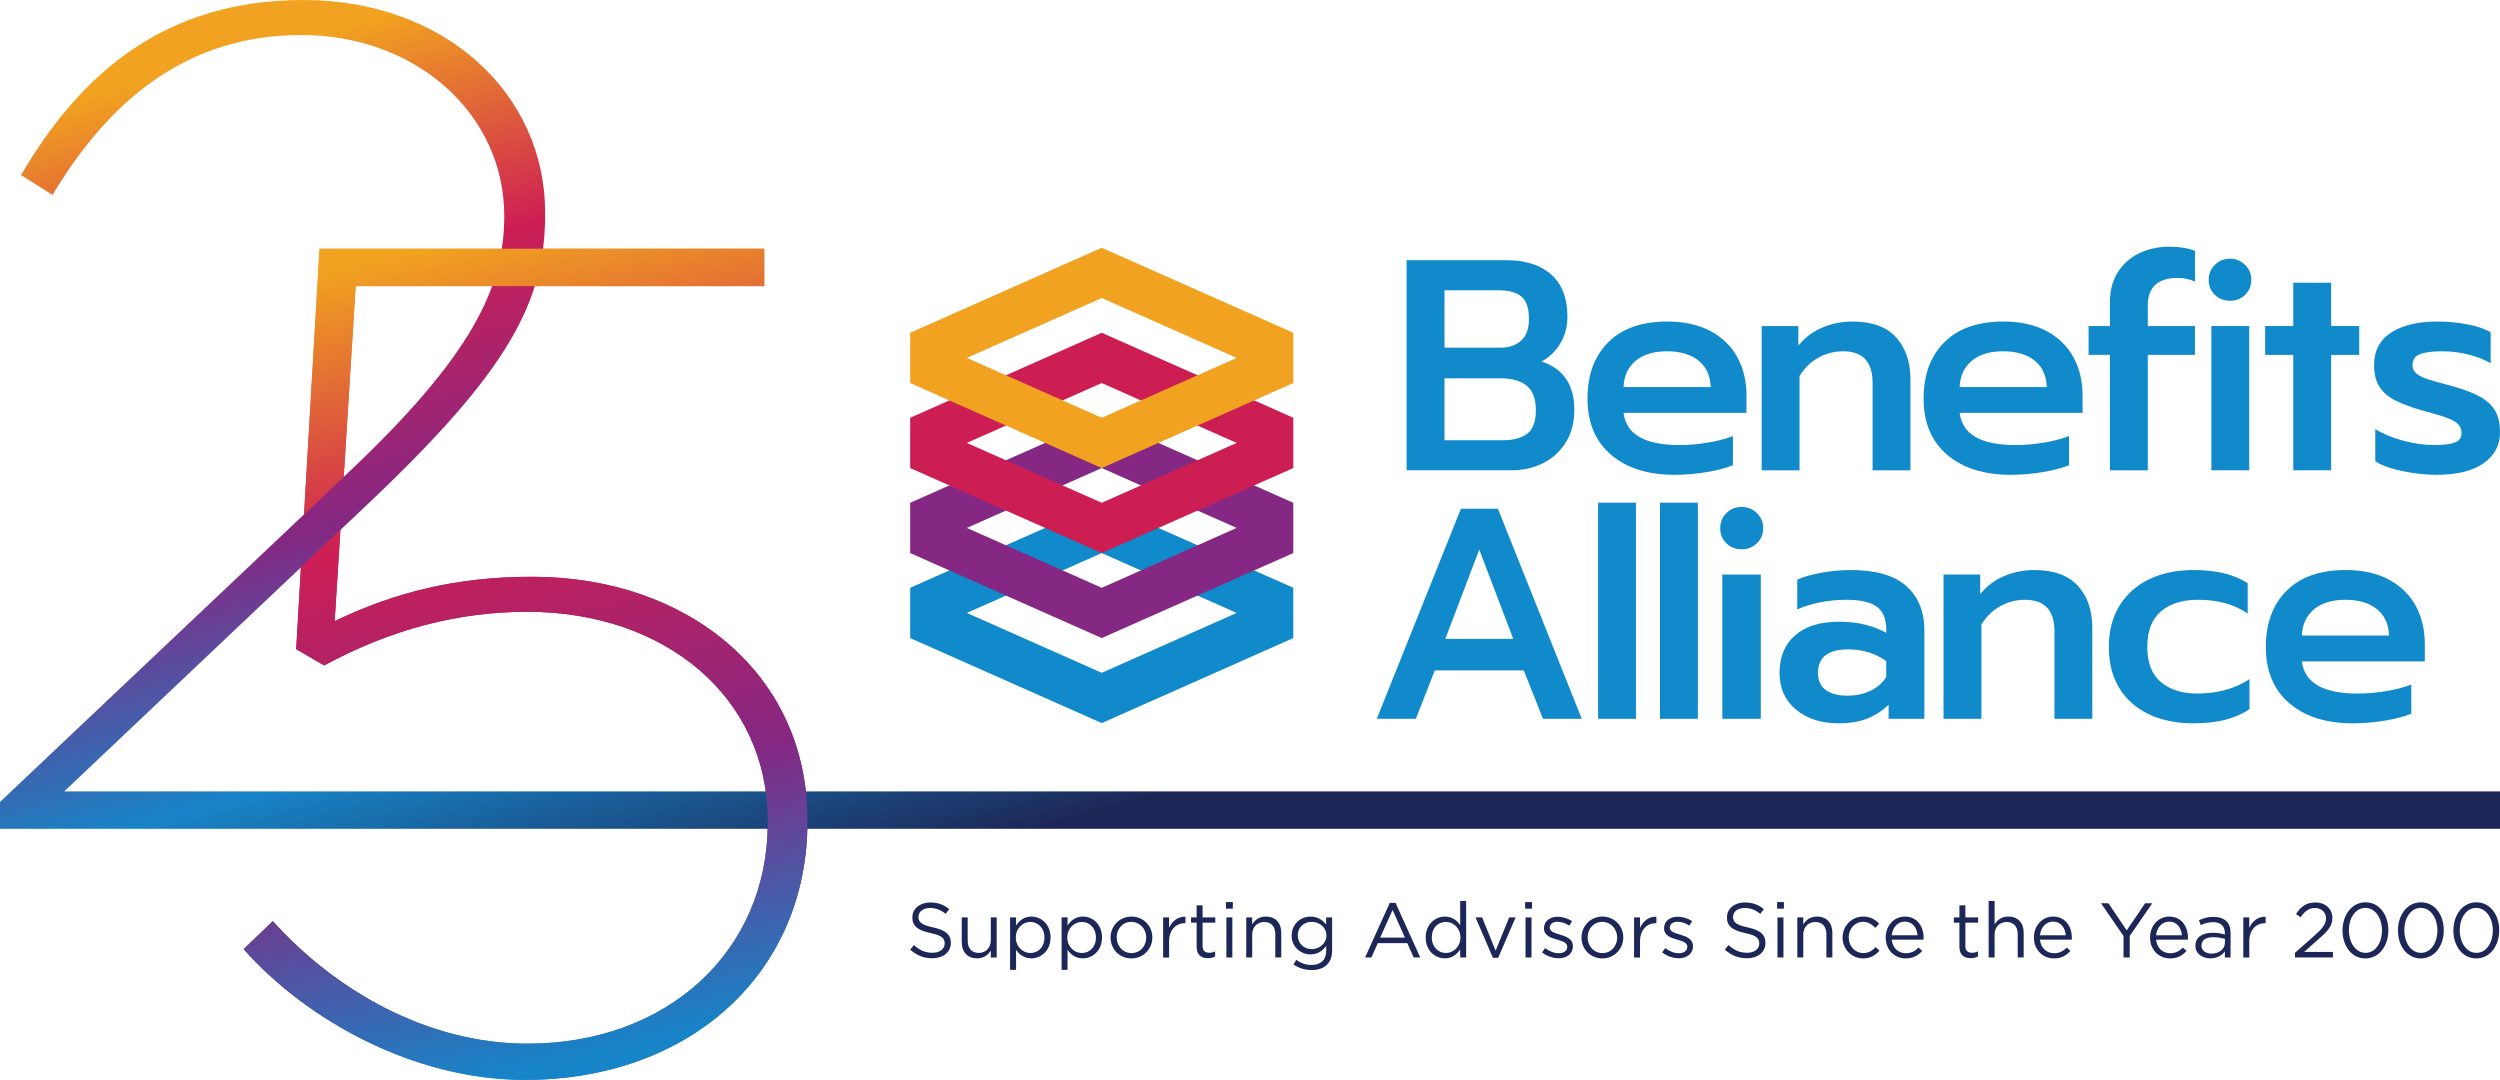 <?xml version="1.0" encoding="UTF-8"?>
<svg id="Layer_1" data-name="Layer 1" xmlns="http://www.w3.org/2000/svg" xmlns:xlink="http://www.w3.org/1999/xlink" version="1.1" viewBox="0 0 1701.694 735.042">
  <defs>
    <style>
      .cls-1 {
        fill: url(#New_Gradient_Swatch_1);
      }

      .cls-1, .cls-2, .cls-3, .cls-4, .cls-5, .cls-6, .cls-7, .cls-8 {
        stroke-width: 0px;
      }

      .cls-9 {
        clip-path: url(#clippath);
      }

      .cls-2 {
        fill: none;
      }

      .cls-3 {
        fill: #f1a220;
      }

      .cls-4 {
        fill: #852883;
      }

      .cls-5 {
        fill: url(#linear-gradient);
      }

      .cls-6 {
        fill: #1d2757;
      }

      .cls-7 {
        fill: #cd1e54;
      }

      .cls-8 {
        fill: #108acb;
      }
    </style>
    <linearGradient id="linear-gradient" x1="290.506" y1="170.001" x2="411.103" y2="715.804" gradientUnits="userSpaceOnUse">
      <stop offset="0" stop-color="#f1a220"/>
      <stop offset=".338" stop-color="#cd1e54"/>
      <stop offset=".68" stop-color="#852883"/>
      <stop offset="1" stop-color="#1784c7"/>
    </linearGradient>
    <linearGradient id="New_Gradient_Swatch_1" data-name="New Gradient Swatch 1" x1="672.47" y1="-101.551" x2="844.008" y2="526.382" gradientUnits="userSpaceOnUse">
      <stop offset="0" stop-color="#f1a220"/>
      <stop offset=".25" stop-color="#cd1e54"/>
      <stop offset=".5" stop-color="#852883"/>
      <stop offset=".75" stop-color="#1784c7"/>
      <stop offset="1" stop-color="#1d2757"/>
    </linearGradient>
    <clipPath id="clippath">
      <path class="cls-2" d="M163.84,167.321v569.721h387.766V167.321H163.84ZM232.769,359.738l-28.655,27.124-.289-.484,2.054-35.234,28.513-26.966c.103-.096.202-.191.305-.287l.29.489-2.217,35.358Z"/>
    </clipPath>
  </defs>
  <g>
    <path class="cls-5" d="M165.84,646.053l19.862-19.07c42.906,47.674,105.677,83.429,173.213,83.429,96.143,0,163.676-63.565,163.676-150.171v-1.589c0-84.224-69.919-142.226-163.676-142.226-46.877,0-92.96,11.919-138.252,36.549l-19.07-11.122,15.89-272.533h302.725v25.427H242.115l-14.302,228.035c41.318-19.862,83.429-30.192,134.278-30.192,106.474,0,187.515,66.742,187.515,165.267v1.589c0,102.497-79.452,175.595-192.28,175.595-75.481,0-148.58-40.52-191.486-88.989Z"/>
    <path class="cls-1" d="M0,545.856l234.392-221.678c88.195-82.632,108.854-129.512,108.854-177.184,0-69.127-59.591-123.156-138.252-123.156-77.07,0-130.307,43.7-169.242,108.854l-21.45-13.508C55.62,48.469,113.622,0,206.582,0c96.937,0,164.473,64.359,164.473,144.609v1.589c0,59.594-25.424,106.471-119.184,195.46l-208.171,197.048h1657.994v25.427H0v-18.276Z"/>
    <g class="cls-9">
      <path class="cls-5" d="M165.84,646.053l19.862-19.07c42.906,47.674,105.677,83.429,173.213,83.429,96.143,0,163.676-63.565,163.676-150.171v-1.589c0-84.224-69.919-142.226-163.676-142.226-46.877,0-92.96,11.919-138.252,36.549l-19.07-11.122,15.89-272.533h302.725v25.427H242.115l-14.302,228.035c41.318-19.862,83.429-30.192,134.278-30.192,106.474,0,187.515,66.742,187.515,165.267v1.589c0,102.497-79.452,175.595-192.28,175.595-75.481,0-148.58-40.52-191.486-88.989Z"/>
    </g>
  </g>
  <g>
    <g>
      <path class="cls-8" d="M749.926,492.183l130.391-57.863v-34.223l-130.391-57.863-130.391,57.863v34.223l130.391,57.863ZM749.926,376.457l91.831,40.752-91.831,40.752-91.831-40.752,91.831-40.752Z"/>
      <path class="cls-4" d="M749.926,434.32l130.391-57.863v-34.223l-130.391-57.863-130.391,57.863v34.223l130.391,57.863ZM749.926,318.593l91.831,40.752-91.831,40.752-91.831-40.752,91.831-40.752Z"/>
      <path class="cls-7" d="M749.926,376.457l130.391-57.863v-34.222l-130.391-57.863-130.391,57.863v34.222l130.391,57.863ZM749.926,260.73l91.832,40.752-91.832,40.752-91.832-40.752,91.832-40.752Z"/>
      <path class="cls-3" d="M749.926,318.593l130.391-57.863v-34.222l-130.391-57.863-130.391,57.863v34.222l130.391,57.863ZM749.926,202.866l91.832,40.753-91.832,40.752-91.832-40.752,91.832-40.753Z"/>
    </g>
    <g>
      <path class="cls-8" d="M1050.44,315.212c6.477-3.273,11.627-8.009,15.446-14.216,3.817-6.205,5.73-13.536,5.73-21.993,0-17.046-7.437-28.026-22.302-32.936,5.321-2.864,9.581-6.988,12.786-12.379,3.203-5.386,4.808-11.421,4.808-18.104,0-12.546-3.649-22.095-10.946-28.642-7.296-6.547-17.49-9.818-30.584-9.818h-67.919v142.999h71.399c7.907,0,15.102-1.636,21.581-4.91ZM983.238,197.579h36.823c6.819,0,11.966,1.401,15.446,4.195,3.477,2.795,5.216,7.946,5.216,15.446,0,6.547-1.775,11.423-5.32,14.626-3.548,3.205-8.252,4.808-14.115,4.808h-38.05v-39.076ZM983.238,299.664v-42.144h38.254c7.774,0,13.707,1.707,17.798,5.117,4.094,3.409,6.137,8.933,6.137,16.569,0,7.641-1.942,12.958-5.829,15.957-3.887,3.002-9.445,4.501-16.673,4.501h-39.687Z"/>
      <path class="cls-8" d="M1179.582,296.8c-4.91,1.911-10.638,3.412-17.185,4.5-6.547,1.094-12.958,1.637-19.232,1.637-23.596,0-36.28-7.294-38.05-21.889h83.673v-11.867c0-9.683-2.046-18.31-6.137-25.878-4.093-7.57-10.199-13.536-18.31-17.903-8.116-4.362-17.903-6.545-29.357-6.545-17.461,0-30.893,4.704-40.303,14.115-9.411,9.411-14.115,22.166-14.115,38.257,0,16.365,5.318,29.12,15.955,38.256,10.64,9.139,25.095,13.708,43.373,13.708,7.225,0,14.488-.616,21.787-1.843,7.294-1.227,13.261-2.793,17.9-4.704v-19.845ZM1113.3,245.656c5.182-4.365,12.275-6.547,21.275-6.547,9.137,0,16.331,2.117,21.583,6.343,5.247,4.229,8.009,10.228,8.286,18.002h-59.328c.271-7.5,2.999-13.431,8.184-17.798Z"/>
      <path class="cls-8" d="M1224.915,255.884c3.542-5.589,7.907-9.784,13.091-12.58,5.182-2.796,10.706-4.195,16.572-4.195,13.366,0,20.048,7.161,20.048,21.482v59.532h25.776v-61.988c0-11.864-3.271-21.377-9.818-28.538-6.547-7.16-16.438-10.74-29.665-10.74-7.093,0-13.844,1.329-20.252,3.989-6.411,2.66-11.935,6.785-16.571,12.377v-13.298h-24.959v98.198h25.778v-64.239Z"/>
      <path class="cls-8" d="M1368.672,323.192c7.225,0,14.488-.616,21.787-1.843,7.294-1.227,13.261-2.793,17.9-4.704v-19.845c-4.91,1.911-10.638,3.412-17.184,4.5-6.547,1.094-12.958,1.637-19.232,1.637-23.596,0-36.281-7.294-38.05-21.889h83.673v-11.867c0-9.683-2.046-18.31-6.137-25.878-4.093-7.57-10.199-13.536-18.31-17.903-8.116-4.362-17.903-6.545-29.357-6.545-17.461,0-30.893,4.704-40.303,14.115-9.411,9.411-14.115,22.166-14.115,38.257,0,16.365,5.318,29.12,15.955,38.256,10.64,9.139,25.095,13.708,43.373,13.708ZM1342.076,245.656c5.182-4.365,12.275-6.547,21.275-6.547,9.137,0,16.331,2.117,21.583,6.343,5.247,4.229,8.009,10.228,8.286,18.002h-59.328c.271-7.5,2.999-13.431,8.184-17.798Z"/>
      <path class="cls-8" d="M1698.627,280.026c-2.046-3.817-5.459-7.09-10.231-9.821-4.774-2.725-11.389-5.25-19.844-7.567-7.91-2.046-13.366-3.582-16.365-4.605-3.002-1.023-5.422-2.25-7.262-3.681-1.84-1.433-2.762-3.375-2.762-5.832,0-3.683,1.705-6.168,5.114-7.466,3.407-1.295,8.456-1.945,15.139-1.945,6.137,0,12.139.752,18.005,2.25,5.86,1.503,10.841,3.477,14.934,5.933v-21.072c-3.822-2.318-9.105-4.124-15.856-5.422-6.751-1.295-13.538-1.942-20.357-1.942-13.23,0-23.73,2.491-31.503,7.466-7.774,4.981-11.661,12.377-11.661,22.197,0,6.004,1.19,10.878,3.579,14.626,2.386,3.754,5.934,6.856,10.638,9.309,4.707,2.456,11.149,4.842,19.333,7.16,7.228,1.911,12.583,3.514,16.059,4.808,3.477,1.298,5.999,2.728,7.57,4.295,1.566,1.571,2.352,3.582,2.352,6.035,0,3.14-1.504,5.289-4.501,6.445-3.002,1.159-7.774,1.739-14.321,1.739s-13.501-.987-20.868-2.966c-7.364-1.976-13.705-4.604-19.025-7.876v21.889c4.501,2.864,10.774,5.114,18.822,6.751,8.045,1.637,15.615,2.457,22.708,2.457,14.045,0,24.787-2.629,32.221-7.878,7.432-5.247,11.15-12.238,11.15-20.967,0-5.73-1.024-10.502-3.067-14.321Z"/>
      <path class="cls-8" d="M994.429,346.277l-57.282,142.999h26.596l12.887-32.936h60.556l13.091,32.936h26.392l-57.078-142.999h-25.163ZM983.792,434.859l23.116-60.759,23.118,60.759h-46.234Z"/>
      <rect class="cls-8" x="1087.787" y="342.168" width="25.778" height="147.108"/>
      <rect class="cls-8" x="1129.928" y="342.168" width="25.778" height="147.108"/>
      <path class="cls-8" d="M1185.439,345.048c-4.091,0-7.537,1.401-10.33,4.195-2.798,2.795-4.195,6.239-4.195,10.329,0,4.093,1.397,7.502,4.195,10.23,2.793,2.731,6.239,4.091,10.33,4.091,4.093,0,7.57-1.36,10.434-4.091,2.864-2.728,4.297-6.137,4.297-10.23,0-4.091-1.433-7.534-4.297-10.329-2.863-2.794-6.341-4.195-10.434-4.195Z"/>
      <rect class="cls-8" x="1172.347" y="391.079" width="26.186" height="98.198"/>
      <path class="cls-8" d="M1259.77,388.011c-6.411,0-13.06.613-19.946,1.84-6.889,1.228-12.377,2.796-16.47,4.704v20.255c4.503-2.047,9.683-3.647,15.548-4.809,5.863-1.156,11.796-1.738,17.798-1.738,9.546,0,16.47,1.569,20.766,4.707,4.297,3.138,6.443,8.182,6.443,15.139v2.66c-9.001-5.046-19.709-7.57-32.116-7.57-12.823,0-22.779,3.07-29.869,9.207-7.093,6.137-10.638,14.66-10.638,25.572,0,10.502,3.749,18.855,11.252,25.061,7.5,6.207,17.114,9.309,28.846,9.309,7.774,0,14.352-1.094,19.74-3.273,5.388-2.18,10.194-5.321,14.423-9.411v9.614h24.345v-59.942c0-12.956-4.091-23.082-12.275-30.381-8.184-7.294-20.8-10.944-37.847-10.944ZM1283.909,460.84c-2.454,3.958-6.001,7.059-10.638,9.309-4.636,2.25-9.818,3.375-15.548,3.375-6.545,0-11.556-1.295-15.036-3.887-3.477-2.59-5.216-6.477-5.216-11.661,0-10.64,6.884-15.958,20.662-15.958,9.682,0,18.276,2.66,25.776,7.978v10.844Z"/>
      <path class="cls-8" d="M1384.706,388.011c-7.093,0-13.844,1.329-20.252,3.989-6.411,2.66-11.935,6.785-16.571,12.377v-13.298h-24.959v98.198h25.778v-64.239c3.542-5.589,7.907-9.784,13.091-12.58,5.182-2.796,10.706-4.195,16.572-4.195,13.366,0,20.048,7.161,20.048,21.482v59.532h25.776v-61.988c0-11.864-3.271-21.377-9.818-28.538-6.547-7.16-16.438-10.74-29.665-10.74Z"/>
      <path class="cls-8" d="M1470.935,464.318c-6.207-5.182-9.309-13.159-9.309-23.935,0-10.909,3.101-18.991,9.309-24.244,6.202-5.247,14.556-7.876,25.061-7.876,13.773,0,25.092,3.14,33.96,9.411v-20.662c-9.139-6.001-21.346-9.001-36.62-9.001-11.593,0-21.722,2.08-30.381,6.239-8.662,4.161-15.413,10.162-20.252,18.002-4.842,7.845-7.262,17.221-7.262,28.131s2.383,20.252,7.16,28.026c4.772,7.774,11.486,13.708,20.15,17.798,8.659,4.093,18.72,6.14,30.174,6.14,8.184,0,15.376-.788,21.583-2.355,6.205-1.566,11.763-3.989,16.674-7.262v-20.458c-9.957,6.547-21.823,9.821-35.597,9.821-10.227,0-18.448-2.59-24.651-7.774Z"/>
      <path class="cls-8" d="M1626.078,394.555c-8.116-4.362-17.903-6.545-29.358-6.545-17.461,0-30.892,4.704-40.303,14.115-9.411,9.411-14.115,22.166-14.115,38.257,0,16.365,5.318,29.12,15.955,38.256,10.64,9.139,25.094,13.708,43.373,13.708,7.226,0,14.488-.616,21.787-1.843,7.293-1.227,13.261-2.793,17.9-4.704v-19.845c-4.91,1.911-10.638,3.412-17.185,4.5-6.547,1.094-12.958,1.637-19.231,1.637-23.596,0-36.281-7.294-38.051-21.889h83.674v-11.867c0-9.683-2.047-18.31-6.137-25.878-4.094-7.57-10.199-13.536-18.31-17.903ZM1566.851,432.608c.272-7.5,3-13.431,8.184-17.798,5.182-4.365,12.275-6.547,21.276-6.547,9.137,0,16.331,2.117,21.583,6.343,5.247,4.229,8.009,10.228,8.286,18.002h-59.329Z"/>
      <polygon class="cls-8" points="1560.977 320.122 1586.753 320.122 1586.753 241.565 1605.883 241.565 1605.883 221.924 1586.753 221.924 1586.753 192.465 1560.977 192.465 1560.977 221.924 1541.848 221.924 1541.848 241.565 1560.977 241.565 1560.977 320.122"/>
      <path class="cls-8" d="M1436.181,320.122h25.776v-78.557h32.119v-19.641h-32.119v-14.321c0-5.999,1.704-10.567,5.114-13.705,3.406-3.135,8.387-4.707,14.935-4.707,4.362,0,8.388.82,12.071,2.457v-20.868c-4.91-1.909-10.638-2.864-17.184-2.864-7.641,0-14.525,1.467-20.662,4.398-6.137,2.934-11.017,7.231-14.629,12.888-3.615,5.662-5.42,12.515-5.42,20.56v16.162h-14.527v19.641h14.527v78.557Z"/>
      <path class="cls-8" d="M1517.912,176.1c-4.09,0-7.536,1.399-10.329,4.192-2.798,2.799-4.195,6.173-4.195,10.126,0,4.094,1.397,7.503,4.195,10.23,2.794,2.731,6.239,4.091,10.329,4.091s7.534-1.36,10.333-4.091c2.793-2.727,4.192-6.137,4.192-10.23,0-3.953-1.431-7.327-4.294-10.126-2.867-2.793-6.276-4.192-10.231-4.192Z"/>
      <rect class="cls-8" x="1505.228" y="221.924" width="25.778" height="98.198"/>
    </g>
  </g>
  <g>
    <path class="cls-6" d="M619.534,646.364l2.586-3.06c3.851,3.482,7.544,5.223,12.662,5.223,4.96,0,8.231-2.638,8.231-6.279v-.105c0-3.43-1.847-5.382-9.602-7.017-8.495-1.847-12.399-4.59-12.399-10.658v-.105c0-5.803,5.118-10.078,12.135-10.078,5.381,0,9.233,1.53,12.979,4.538l-2.427,3.218c-3.429-2.797-6.859-4.01-10.658-4.01-4.801,0-7.861,2.638-7.861,5.962v.105c0,3.482,1.899,5.434,10.025,7.176,8.23,1.794,12.029,4.801,12.029,10.446v.105c0,6.332-5.276,10.447-12.61,10.447-5.856,0-10.658-1.952-15.09-5.909Z"/>
    <path class="cls-6" d="M654.625,641.404v-16.936h4.063v15.934c0,5.065,2.744,8.231,7.545,8.231,4.643,0,8.178-3.43,8.178-8.547v-15.617h4.01v27.277h-4.01v-4.748c-1.847,2.954-4.643,5.329-9.339,5.329-6.595,0-10.447-4.432-10.447-10.921Z"/>
    <path class="cls-6" d="M687.551,624.468h4.063v5.487c2.216-3.271,5.434-6.068,10.446-6.068,6.543,0,13.032,5.171,13.032,14.14v.105c0,8.916-6.437,14.193-13.032,14.193-5.065,0-8.336-2.744-10.446-5.804v13.665h-4.063v-35.719ZM710.924,638.186v-.105c0-6.437-4.432-10.552-9.602-10.552-5.065,0-9.866,4.274-9.866,10.5v.105c0,6.331,4.801,10.552,9.866,10.552,5.276,0,9.602-3.904,9.602-10.5Z"/>
    <path class="cls-6" d="M722.588,624.468h4.063v5.487c2.216-3.271,5.434-6.068,10.446-6.068,6.543,0,13.032,5.171,13.032,14.14v.105c0,8.916-6.437,14.193-13.032,14.193-5.065,0-8.336-2.744-10.446-5.804v13.665h-4.063v-35.719ZM745.961,638.186v-.105c0-6.437-4.432-10.552-9.602-10.552-5.065,0-9.866,4.274-9.866,10.5v.105c0,6.331,4.801,10.552,9.866,10.552,5.276,0,9.602-3.904,9.602-10.5Z"/>
    <path class="cls-6" d="M755.937,638.239v-.105c0-7.703,6.015-14.246,14.245-14.246,8.178,0,14.193,6.437,14.193,14.14v.105c0,7.703-6.067,14.245-14.298,14.245-8.178,0-14.14-6.437-14.14-14.14ZM780.207,638.239v-.105c0-5.856-4.379-10.658-10.13-10.658-5.909,0-9.972,4.801-9.972,10.552v.105c0,5.856,4.327,10.605,10.077,10.605,5.909,0,10.025-4.748,10.025-10.499Z"/>
    <path class="cls-6" d="M791.713,624.468h4.063v7.123c2.005-4.537,5.962-7.809,11.133-7.597v4.379h-.317c-5.962,0-10.816,4.274-10.816,12.504v10.869h-4.063v-27.277Z"/>
    <path class="cls-6" d="M814.509,644.517v-16.462h-3.799v-3.588h3.799v-8.231h4.062v8.231h8.653v3.588h-8.653v15.934c0,3.324,1.847,4.537,4.59,4.537,1.372,0,2.532-.264,3.958-.95v3.482c-1.425.739-2.955,1.161-4.907,1.161-4.38,0-7.703-2.163-7.703-7.703Z"/>
    <path class="cls-6" d="M834.507,614.021h4.643v4.485h-4.643v-4.485ZM834.771,624.468h4.062v27.277h-4.062v-27.277Z"/>
    <path class="cls-6" d="M848.279,624.468h4.062v4.748c1.794-2.954,4.644-5.329,9.339-5.329,6.595,0,10.447,4.432,10.447,10.921v16.936h-4.063v-15.934c0-5.065-2.744-8.231-7.545-8.231-4.695,0-8.178,3.43-8.178,8.547v15.617h-4.062v-27.277Z"/>
    <path class="cls-6" d="M880.467,656.494l1.846-3.165c3.113,2.268,6.595,3.482,10.499,3.482,6.015,0,9.919-3.324,9.919-9.708v-3.218c-2.374,3.165-5.698,5.751-10.71,5.751-6.543,0-12.821-4.907-12.821-12.768v-.106c0-7.967,6.331-12.874,12.821-12.874,5.118,0,8.441,2.533,10.658,5.487v-4.907h4.063v22.529c0,4.221-1.267,7.439-3.483,9.655-2.427,2.427-6.067,3.64-10.393,3.64-4.538,0-8.759-1.266-12.399-3.799ZM902.838,636.814v-.105c0-5.593-4.855-9.233-10.025-9.233s-9.444,3.588-9.444,9.18v.105c0,5.487,4.38,9.286,9.444,9.286,5.17,0,10.025-3.746,10.025-9.233Z"/>
    <path class="cls-6" d="M946.001,614.549h3.904l16.831,37.197h-4.484l-4.327-9.761h-20.102l-4.379,9.761h-4.274l16.83-37.197ZM956.289,638.186l-8.389-18.783-8.442,18.783h16.831Z"/>
    <path class="cls-6" d="M970.435,638.186v-.105c0-8.916,6.489-14.193,13.032-14.193,5.065,0,8.336,2.744,10.447,5.804v-16.461h4.063v38.515h-4.063v-5.487c-2.216,3.271-5.435,6.068-10.447,6.068-6.543,0-13.032-5.171-13.032-14.14ZM994.072,638.133v-.105c0-6.279-4.801-10.5-9.867-10.5-5.276,0-9.602,3.904-9.602,10.5v.105c0,6.437,4.484,10.552,9.602,10.552,5.066,0,9.867-4.274,9.867-10.552Z"/>
    <path class="cls-6" d="M1004.363,624.468h4.485l9.18,22.634,9.233-22.634h4.38l-11.871,27.488h-3.588l-11.819-27.488Z"/>
    <path class="cls-6" d="M1038.133,614.021h4.643v4.485h-4.643v-4.485ZM1038.398,624.468h4.062v27.277h-4.062v-27.277Z"/>
    <path class="cls-6" d="M1049.637,648.263l2.057-2.902c2.955,2.216,6.226,3.482,9.444,3.482,3.272,0,5.646-1.688,5.646-4.326v-.106c0-2.743-3.218-3.798-6.806-4.801-4.274-1.213-9.022-2.691-9.022-7.703v-.105c0-4.696,3.904-7.809,9.286-7.809,3.324,0,7.018,1.161,9.814,3.007l-1.847,3.06c-2.532-1.635-5.434-2.638-8.072-2.638-3.218,0-5.276,1.688-5.276,3.957v.105c0,2.585,3.377,3.588,7.018,4.696,4.22,1.266,8.758,2.902,8.758,7.809v.105c0,5.17-4.274,8.178-9.708,8.178-3.904,0-8.23-1.53-11.29-4.01Z"/>
    <path class="cls-6" d="M1076.494,638.239v-.105c0-7.703,6.015-14.246,14.245-14.246,8.178,0,14.193,6.437,14.193,14.14v.105c0,7.703-6.067,14.245-14.298,14.245-8.178,0-14.14-6.437-14.14-14.14ZM1100.764,638.239v-.105c0-5.856-4.38-10.658-10.13-10.658-5.91,0-9.973,4.801-9.973,10.552v.105c0,5.856,4.327,10.605,10.078,10.605,5.909,0,10.025-4.748,10.025-10.499Z"/>
    <path class="cls-6" d="M1112.271,624.468h4.062v7.123c2.006-4.537,5.962-7.809,11.133-7.597v4.379h-.317c-5.962,0-10.816,4.274-10.816,12.504v10.869h-4.062v-27.277Z"/>
    <path class="cls-6" d="M1131.373,648.263l2.057-2.902c2.955,2.216,6.226,3.482,9.444,3.482,3.272,0,5.646-1.688,5.646-4.326v-.106c0-2.743-3.218-3.798-6.806-4.801-4.274-1.213-9.022-2.691-9.022-7.703v-.105c0-4.696,3.904-7.809,9.286-7.809,3.324,0,7.018,1.161,9.814,3.007l-1.847,3.06c-2.532-1.635-5.434-2.638-8.072-2.638-3.218,0-5.276,1.688-5.276,3.957v.105c0,2.585,3.377,3.588,7.018,4.696,4.22,1.266,8.758,2.902,8.758,7.809v.105c0,5.17-4.274,8.178-9.708,8.178-3.904,0-8.23-1.53-11.29-4.01Z"/>
    <path class="cls-6" d="M1174.008,646.364l2.585-3.06c3.852,3.482,7.545,5.223,12.663,5.223,4.959,0,8.23-2.638,8.23-6.279v-.105c0-3.43-1.847-5.382-9.602-7.017-8.495-1.847-12.399-4.59-12.399-10.658v-.105c0-5.803,5.118-10.078,12.135-10.078,5.382,0,9.233,1.53,12.979,4.538l-2.426,3.218c-3.43-2.797-6.859-4.01-10.658-4.01-4.801,0-7.861,2.638-7.861,5.962v.105c0,3.482,1.899,5.434,10.024,7.176,8.23,1.794,12.03,4.801,12.03,10.446v.105c0,6.332-5.276,10.447-12.61,10.447-5.856,0-10.658-1.952-15.09-5.909Z"/>
    <path class="cls-6" d="M1209.625,614.021h4.643v4.485h-4.643v-4.485ZM1209.889,624.468h4.062v27.277h-4.062v-27.277Z"/>
    <path class="cls-6" d="M1223.398,624.468h4.062v4.748c1.794-2.954,4.644-5.329,9.339-5.329,6.595,0,10.447,4.432,10.447,10.921v16.936h-4.063v-15.934c0-5.065-2.744-8.231-7.545-8.231-4.695,0-8.178,3.43-8.178,8.547v15.617h-4.062v-27.277Z"/>
    <path class="cls-6" d="M1254.213,638.239v-.105c0-7.703,6.015-14.246,13.982-14.246,5.17,0,8.389,2.163,10.921,4.854l-2.691,2.849c-2.163-2.268-4.59-4.115-8.284-4.115-5.54,0-9.761,4.696-9.761,10.552v.105c0,5.909,4.327,10.605,10.025,10.605,3.482,0,6.173-1.741,8.336-4.063l2.585,2.427c-2.743,3.06-6.015,5.276-11.132,5.276-7.967,0-13.982-6.49-13.982-14.14Z"/>
    <path class="cls-6" d="M1283.552,638.186v-.105c0-7.861,5.54-14.193,13.085-14.193,8.072,0,12.715,6.437,12.715,14.404,0,.528,0,.844-.052,1.319h-21.632c.58,5.909,4.749,9.233,9.602,9.233,3.746,0,6.384-1.53,8.601-3.851l2.532,2.269c-2.744,3.06-6.067,5.117-11.238,5.117-7.493,0-13.613-5.751-13.613-14.193ZM1305.236,636.603c-.422-4.96-3.271-9.286-8.706-9.286-4.749,0-8.336,3.957-8.864,9.286h17.569Z"/>
    <path class="cls-6" d="M1333.733,644.517v-16.462h-3.799v-3.588h3.799v-8.231h4.062v8.231h8.653v3.588h-8.653v15.934c0,3.324,1.847,4.537,4.59,4.537,1.372,0,2.532-.264,3.958-.95v3.482c-1.425.739-2.955,1.161-4.907,1.161-4.38,0-7.703-2.163-7.703-7.703Z"/>
    <path class="cls-6" d="M1353.627,613.23h4.062v15.986c1.794-2.954,4.644-5.329,9.339-5.329,6.595,0,10.447,4.432,10.447,10.921v16.936h-4.063v-15.934c0-5.065-2.744-8.231-7.545-8.231-4.695,0-8.178,3.43-8.178,8.547v15.617h-4.062v-38.515Z"/>
    <path class="cls-6" d="M1384.442,638.186v-.105c0-7.861,5.54-14.193,13.085-14.193,8.072,0,12.715,6.437,12.715,14.404,0,.528,0,.844-.052,1.319h-21.632c.58,5.909,4.749,9.233,9.602,9.233,3.746,0,6.384-1.53,8.601-3.851l2.532,2.269c-2.744,3.06-6.067,5.117-11.238,5.117-7.493,0-13.613-5.751-13.613-14.193ZM1406.127,636.603c-.422-4.96-3.271-9.286-8.706-9.286-4.749,0-8.336,3.957-8.864,9.286h17.569Z"/>
    <path class="cls-6" d="M1445.439,637.131l-15.353-22.318h5.066l12.451,18.466,12.556-18.466h4.855l-15.354,22.265v14.668h-4.221v-14.614Z"/>
    <path class="cls-6" d="M1463.487,638.186v-.105c0-7.861,5.54-14.193,13.085-14.193,8.072,0,12.715,6.437,12.715,14.404,0,.528,0,.844-.052,1.319h-21.632c.58,5.909,4.749,9.233,9.602,9.233,3.746,0,6.384-1.53,8.601-3.851l2.532,2.269c-2.744,3.06-6.067,5.117-11.238,5.117-7.493,0-13.613-5.751-13.613-14.193ZM1485.172,636.603c-.422-4.96-3.271-9.286-8.706-9.286-4.749,0-8.336,3.957-8.864,9.286h17.569Z"/>
    <path class="cls-6" d="M1494.356,643.831v-.105c0-5.751,4.749-8.811,11.661-8.811,3.482,0,5.962.475,8.389,1.161v-.95c0-4.907-3.007-7.439-8.125-7.439-3.218,0-5.751.844-8.284,2.005l-1.213-3.324c3.007-1.372,5.962-2.268,9.918-2.268,3.852,0,6.807,1.002,8.811,3.007,1.846,1.847,2.797,4.484,2.797,7.967v16.673h-3.904v-4.115c-1.9,2.48-5.066,4.696-9.867,4.696-5.065,0-10.183-2.902-10.183-8.495ZM1514.458,641.721v-2.638c-2.005-.581-4.695-1.161-8.02-1.161-5.118,0-7.967,2.216-7.967,5.646v.105c0,3.43,3.166,5.434,6.859,5.434,5.012,0,9.127-3.06,9.127-7.386Z"/>
    <path class="cls-6" d="M1526.966,624.468h4.062v7.123c2.006-4.537,5.962-7.809,11.133-7.597v4.379h-.317c-5.962,0-10.816,4.274-10.816,12.504v10.869h-4.062v-27.277Z"/>
    <path class="cls-6" d="M1562.161,648.527l13.402-11.818c5.645-5.065,7.703-7.914,7.703-11.607,0-4.327-3.429-7.07-7.439-7.07-4.221,0-6.964,2.216-9.919,6.331l-3.06-2.216c3.324-4.96,6.806-7.862,13.296-7.862,6.647,0,11.449,4.432,11.449,10.447v.105c0,5.382-2.849,8.706-9.338,14.351l-9.867,8.758h19.574v3.799h-25.8v-3.218Z"/>
    <path class="cls-6" d="M1594.507,633.385v-.105c0-10.341,6.173-19.099,15.671-19.099s15.511,8.653,15.511,18.994v.105c0,10.341-6.121,19.099-15.617,19.099-9.55,0-15.565-8.653-15.565-18.994ZM1621.363,633.385v-.105c0-8.072-4.432-15.3-11.291-15.3-6.912,0-11.238,7.07-11.238,15.195v.105c0,8.072,4.432,15.3,11.344,15.3s11.185-7.123,11.185-15.195Z"/>
    <path class="cls-6" d="M1632.236,633.385v-.105c0-10.341,6.173-19.099,15.671-19.099s15.511,8.653,15.511,18.994v.105c0,10.341-6.121,19.099-15.617,19.099-9.55,0-15.565-8.653-15.565-18.994ZM1659.092,633.385v-.105c0-8.072-4.432-15.3-11.291-15.3-6.912,0-11.238,7.07-11.238,15.195v.105c0,8.072,4.432,15.3,11.344,15.3s11.185-7.123,11.185-15.195Z"/>
    <path class="cls-6" d="M1669.966,633.385v-.105c0-10.341,6.173-19.099,15.671-19.099s15.511,8.653,15.511,18.994v.105c0,10.341-6.121,19.099-15.617,19.099-9.55,0-15.565-8.653-15.565-18.994ZM1696.822,633.385v-.105c0-8.072-4.432-15.3-11.291-15.3-6.912,0-11.238,7.07-11.238,15.195v.105c0,8.072,4.432,15.3,11.344,15.3s11.185-7.123,11.185-15.195Z"/>
  </g>
</svg>